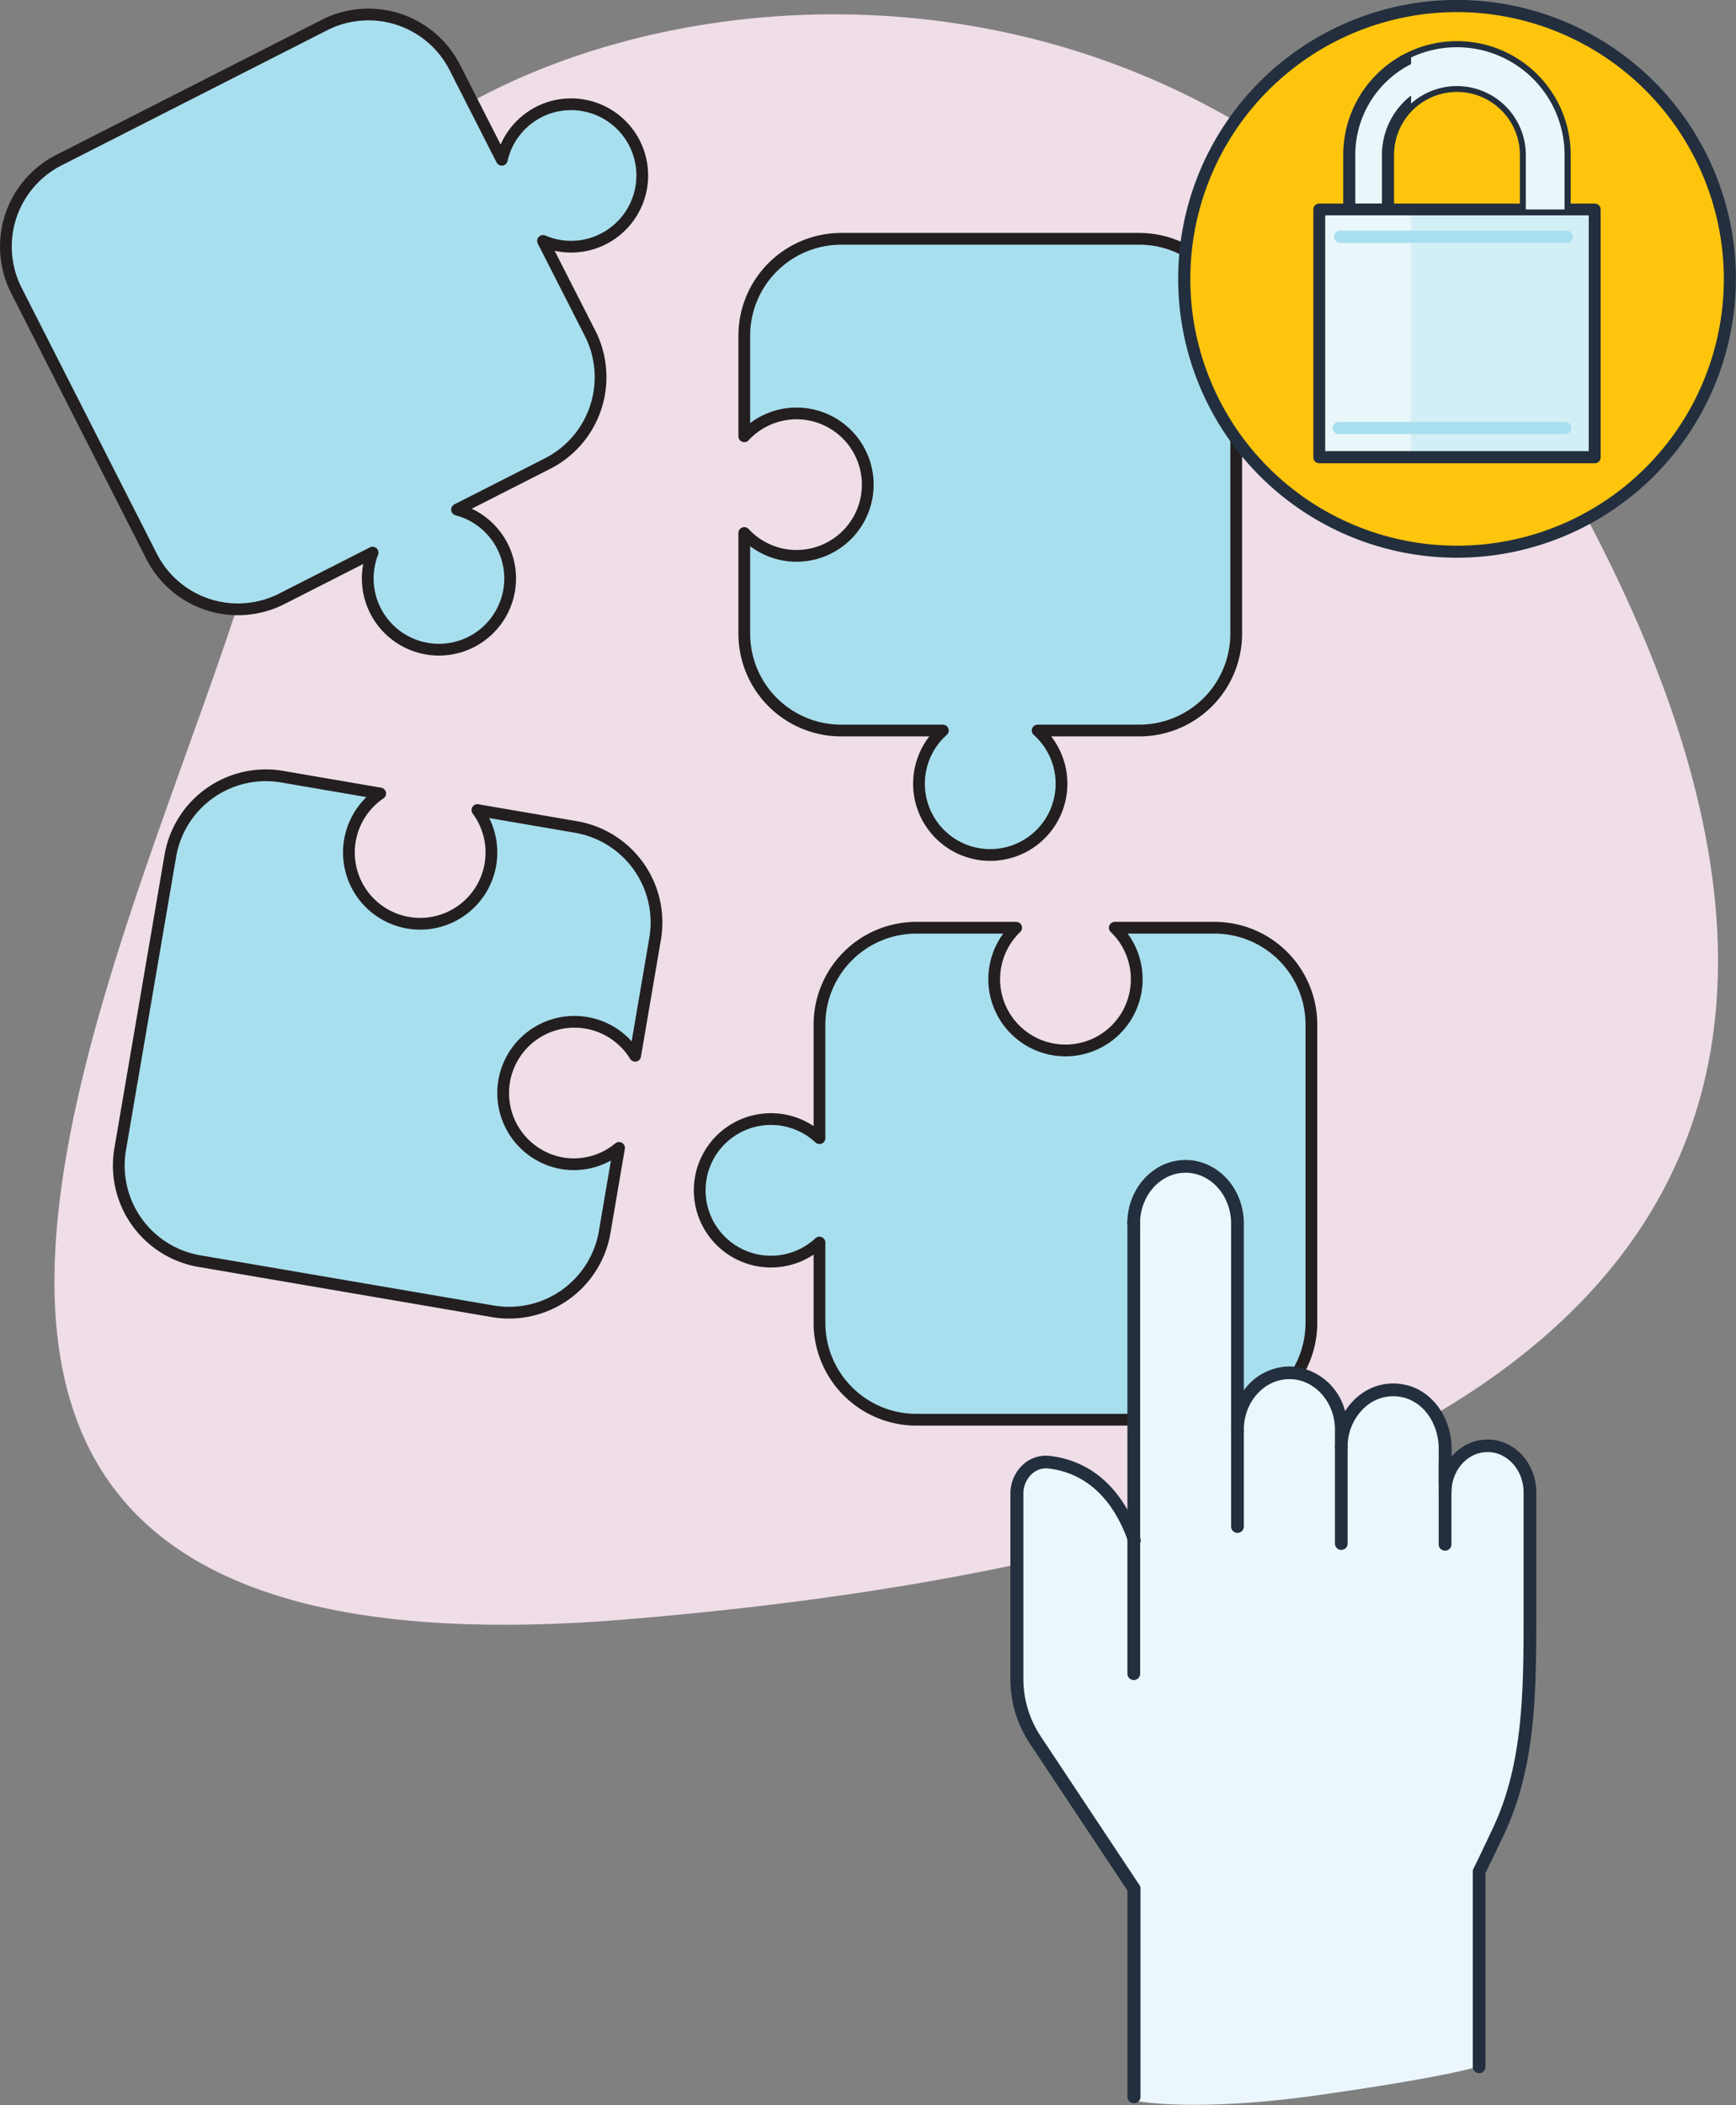 <svg xmlns="http://www.w3.org/2000/svg" xmlns:xlink="http://www.w3.org/1999/xlink" viewBox="0 0 295.52 358.3"><rect x="0" y="0" width="295.52" height="358.3" fill="#808080" stroke="none"/><defs><style>.cls-1{fill:none;}.cls-2{isolation:isolate;}.cls-3{fill:#fce8f3;opacity:0.89;}.cls-11,.cls-4{fill:#a8dfee;}.cls-4{stroke:#231f20;stroke-linecap:round;stroke-linejoin:round;stroke-width:2px;}.cls-5{fill:#ebf7fd;}.cls-6{fill:#232f3e;}.cls-7{fill:#ffc50d;}.cls-8{fill:#e9f7fb;}.cls-9{fill:#d3eff6;}.cls-10{mix-blend-mode:multiply;}.cls-12{clip-path:url(#clip-path);}</style><clipPath id="clip-path" transform="translate(0 -6.35)"><rect class="cls-1" x="240.2" width="31.27" height="42.18" transform="translate(511.68 42.18) rotate(180)"/></clipPath></defs><g class="cls-2"><g id="Layer_2" data-name="Layer 2"><g id="Illustrations"><path class="cls-3" d="M106.41,282c187-15.39,222.27-92.94,153.53-205.34S40.87,12.5,47.76,71.05C53.85,122.85-74.45,296.93,106.41,282Z" transform="translate(0 -6.35)"/><path class="cls-4" d="M91.75,25.41a12.11,12.11,0,0,0-6.33,8.13l-8-15.71a16.49,16.49,0,0,0-22.18-7.22L10,33.62A16.51,16.51,0,0,0,2.8,55.81l23,45.23A16.49,16.49,0,0,0,48,108.26l15.43-7.85A12.12,12.12,0,1,0,77.8,93.09l15.42-7.84a16.5,16.5,0,0,0,7.22-22.19l-8-15.7a12.12,12.12,0,1,0-.71-21.95Z" transform="translate(0 -6.35)"/><path class="cls-4" d="M95.76,204.36a12.13,12.13,0,1,1,12.36-18.31l3.4-19.91A16.49,16.49,0,0,0,98,147.1l-16.73-2.87a12.13,12.13,0,1,1-16.55-2.82L48,138.54A16.5,16.5,0,0,0,29,152l-8.55,50a16.5,16.5,0,0,0,13.48,19l50,8.55a16.5,16.5,0,0,0,19-13.48l2.45-14.34A12.06,12.06,0,0,1,95.76,204.36Z" transform="translate(0 -6.35)"/><path class="cls-4" d="M206.77,164.26h-17a12.13,12.13,0,1,1-16.79,0H156a16.49,16.49,0,0,0-16.5,16.49v19.32a12.13,12.13,0,1,0,0,17.77V231.5A16.5,16.5,0,0,0,156,248h50.75a16.49,16.49,0,0,0,16.49-16.5V180.75A16.49,16.49,0,0,0,206.77,164.26Z" transform="translate(0 -6.35)"/><path class="cls-4" d="M193.94,47H143.2a16.5,16.5,0,0,0-16.5,16.5V80.61a12.12,12.12,0,1,1,0,16.46V114.2a16.49,16.49,0,0,0,16.5,16.49h17.3a12.13,12.13,0,1,0,16.14,0h17.3a16.49,16.49,0,0,0,16.5-16.49V63.45A16.5,16.5,0,0,0,193.94,47Z" transform="translate(0 -6.35)"/><path class="cls-5" d="M193,363.87V327.8l-20-30.62V259l4-3.86,7,1.72,8.94,9.75V213.44l2.8-5.92,6-2.65,7.13,4,1.71,8.35v28l2.36-2.16,5.53-3.06,6,1.71,3.78,5.87,1.78-.86,5.6-3.73,6,1.27,3.49,4.54.76,8.34,3.7-3.79,5.16-.79,4.05,2.86,1.53,5.36v9.6l-.68,29.74-1,6.47-4.24,12.54-2.74,5.7v33.25s-4.42,1.61-26.67,4.8S193,363.87,193,363.87Z" transform="translate(0 -6.35)"/><path class="cls-6" d="M193,364.33a1.08,1.08,0,0,1-1.08-1.08V328.13L175.23,303A19.78,19.78,0,0,1,172,292V260.6a6.71,6.71,0,0,1,2.19-5,5.79,5.79,0,0,1,4.48-1.45c5,.57,11.7,3.44,15.37,13.87a1.08,1.08,0,1,1-2,.71c-3.29-9.36-9.2-11.93-13.58-12.43a3.49,3.49,0,0,0-2.79.92,4.53,4.53,0,0,0-1.46,3.4V292a17.69,17.69,0,0,0,2.9,9.81l16.85,25.38a1,1,0,0,1,.19.59v35.45A1.08,1.08,0,0,1,193,364.33Z" transform="translate(0 -6.35)"/><path class="cls-6" d="M193,292.31a1.08,1.08,0,0,1-1.08-1.08V214.61a1.09,1.09,0,1,1,2.17,0v76.62A1.08,1.08,0,0,1,193,292.31Z" transform="translate(0 -6.35)"/><path class="cls-6" d="M246,260.12a1.08,1.08,0,0,1-1.09-1.08v-6.12c0-4.26-2.57-7.93-6.12-8.73a7.12,7.12,0,0,0-6.14,1.43,9,9,0,0,0-3.24,7,1.08,1.08,0,1,1-2.16,0v-2.91c0-4.75-3.48-8.62-7.76-8.62s-7.75,3.87-7.75,8.62a1.09,1.09,0,1,1-2.17,0V214.61c0-4.77-3.47-8.65-7.75-8.65s-7.75,3.88-7.75,8.65a1.09,1.09,0,0,1-2.17,0c0-6,4.45-10.82,9.92-10.82s9.92,4.85,9.92,10.82V243a9.66,9.66,0,0,1,7.75-4.07,10.08,10.08,0,0,1,9.48,7.62,10.42,10.42,0,0,1,2.33-2.62,9.24,9.24,0,0,1,8-1.85c4.52,1,7.81,5.58,7.81,10.84V259A1.08,1.08,0,0,1,246,260.12Z" transform="translate(0 -6.35)"/><path class="cls-6" d="M246,270.29a1.08,1.08,0,0,1-1.09-1.08V255.49a1.09,1.09,0,1,1,2.17,0v13.72A1.08,1.08,0,0,1,246,270.29Z" transform="translate(0 -6.35)"/><path class="cls-6" d="M210.66,267.26a1.08,1.08,0,0,1-1.09-1.08V249.72a1.09,1.09,0,0,1,2.17,0v16.46A1.08,1.08,0,0,1,210.66,267.26Z" transform="translate(0 -6.35)"/><path class="cls-6" d="M228.33,270.16a1.08,1.08,0,0,1-1.08-1.08V252.63a1.08,1.08,0,1,1,2.16,0v16.45A1.08,1.08,0,0,1,228.33,270.16Z" transform="translate(0 -6.35)"/><path class="cls-6" d="M251.79,359.23a1.08,1.08,0,0,1-1.08-1.08V324.9a1.08,1.08,0,0,1,.11-.47c1-2,2.05-4.26,3.17-6.61,5-10.39,5.37-22,5.37-35V260.37c0-3.79-2.76-6.87-6.14-6.87s-6.14,3.08-6.14,6.87a1.09,1.09,0,0,1-2.17,0c0-5,3.73-9,8.31-9s8.3,4,8.3,9v22.42c0,13.29-.42,25.16-5.58,36-1.08,2.25-2.13,4.45-3.07,6.38v33A1.08,1.08,0,0,1,251.79,359.23Z" transform="translate(0 -6.35)"/><ellipse class="cls-7" cx="248.02" cy="47.46" rx="46.48" ry="46.44"/><path class="cls-6" d="M248,101.28a47.47,47.47,0,1,1,47.5-47.46A47.53,47.53,0,0,1,248,101.28Zm0-92.87a45.41,45.41,0,1,0,45.45,45.41A45.48,45.48,0,0,0,248,8.41Z" transform="translate(0 -6.35)"/><path class="cls-8" d="M236.28,42V32.71A11.74,11.74,0,0,1,248,21h0a11.73,11.73,0,0,1,11.74,11.73V42h6.6V32.71A18.33,18.33,0,0,0,248,14.39h0a18.33,18.33,0,0,0-18.33,18.32V42Z" transform="translate(0 -6.35)"/><path class="cls-6" d="M267.38,43h-8.65V32.71a10.71,10.71,0,0,0-21.42,0V43h-8.65V32.71a19.36,19.36,0,0,1,38.72,0ZM260.79,41h4.54V32.71a17.31,17.31,0,0,0-34.62,0V41h4.54V32.71a12.77,12.77,0,0,1,25.54,0Z" transform="translate(0 -6.35)"/><rect class="cls-8" x="224.57" y="41.99" width="29.59" height="42.18" transform="translate(478.73 119.81) rotate(180)"/><rect class="cls-9" x="240.2" y="41.99" width="31.27" height="42.18" transform="translate(511.68 119.81) rotate(180)"/><path class="cls-6" d="M271.48,85.2H224.57a1,1,0,0,1-1-1V42a1,1,0,0,1,1-1h46.91a1,1,0,0,1,1,1V84.17A1,1,0,0,1,271.48,85.2Zm-45.89-2.06h44.86V43H225.59Z" transform="translate(0 -6.35)"/><g class="cls-10"><path class="cls-11" d="M266.73,47.68H228.12a1,1,0,0,1,0-2.06h38.61a1,1,0,0,1,0,2.06Z" transform="translate(0 -6.35)"/></g><g class="cls-10"><path class="cls-11" d="M266.48,80.23H227.9a1,1,0,0,1,0-2.06h38.58a1,1,0,0,1,0,2.06Z" transform="translate(0 -6.35)"/></g><g class="cls-10"><g class="cls-12"><path class="cls-8" d="M236.28,42V32.71A11.74,11.74,0,0,1,248,21h0a11.73,11.73,0,0,1,11.74,11.73V42h6.6V32.71A18.33,18.33,0,0,0,248,14.39h0a18.33,18.33,0,0,0-18.33,18.32V42Z" transform="translate(0 -6.35)"/></g></g></g></g></g></svg>